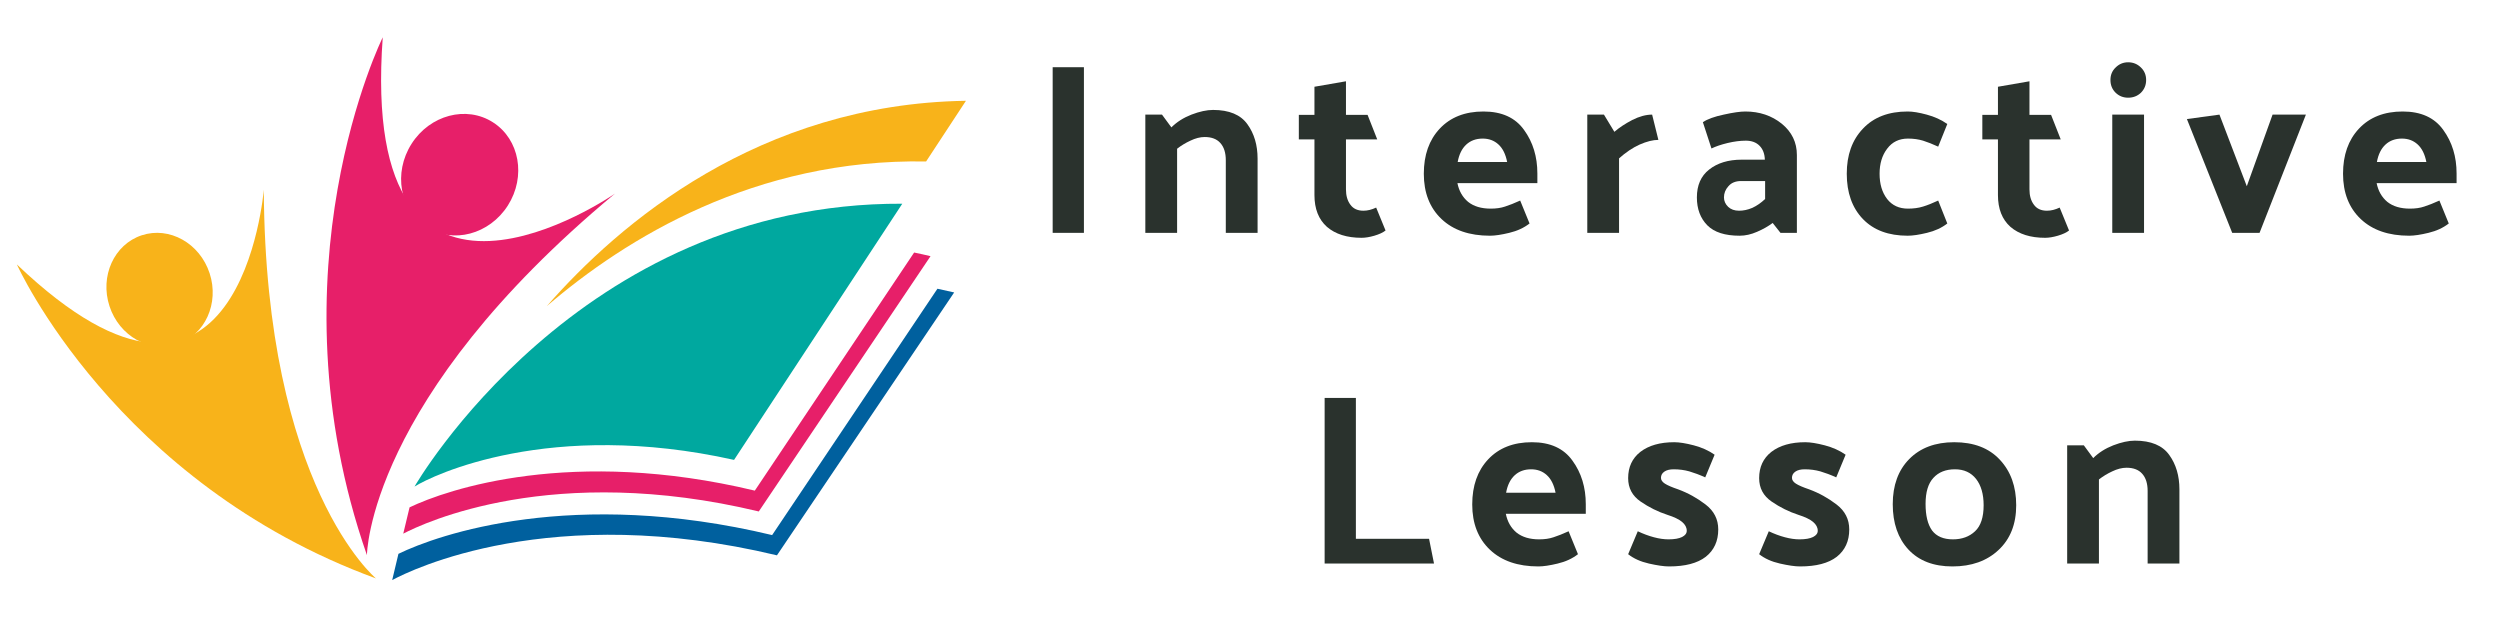 <svg xmlns="http://www.w3.org/2000/svg" xmlns:xlink="http://www.w3.org/1999/xlink" width="200" zoomAndPan="magnify" viewBox="0 0 150 37.5" height="50" preserveAspectRatio="xMidYMid meet" version="1.0"><defs><g/><clipPath id="ff762315ce"><path d="M 19 2.238 L 37 2.238 L 37 34 L 19 34 Z M 19 2.238 " clip-rule="nonzero"/></clipPath><clipPath id="311df3eda6"><path d="M 1 11 L 23 11 L 23 34.805 L 1 34.805 Z M 1 11 " clip-rule="nonzero"/></clipPath><clipPath id="5c7a7bc191"><path d="M 32.805 6.02 L 57.957 6.02 L 57.957 18.371 L 32.805 18.371 Z M 32.805 6.02 " clip-rule="nonzero"/></clipPath><clipPath id="f5ab787b16"><path d="M 23.527 17.305 L 57.254 17.305 L 57.254 34.805 L 23.527 34.805 Z M 23.527 17.305 " clip-rule="nonzero"/></clipPath></defs><g clip-path="url(#ff762315ce)"><path fill="#e71f69" d="M 22.016 33.309 C 22.016 33.309 22.059 23.945 36.898 11.617 C 36.898 11.617 21.492 22.324 22.965 2.238 C 22.965 2.238 16.051 16.191 22.016 33.309 " fill-opacity="1" fill-rule="nonzero"/></g><path fill="#e71f69" d="M 29.578 7.34 C 31.176 8.359 31.574 10.594 30.473 12.328 C 29.367 14.066 27.18 14.645 25.582 13.625 C 23.984 12.605 23.586 10.371 24.691 8.633 C 25.793 6.898 27.984 6.316 29.578 7.34 " fill-opacity="1" fill-rule="nonzero"/><g clip-path="url(#311df3eda6)"><path fill="#f8b31a" d="M 22.559 34.707 C 22.559 34.707 15.922 29.207 15.828 11.383 C 15.828 11.383 14.438 28.66 1.012 15.867 C 1.012 15.867 6.895 28.969 22.559 34.707 " fill-opacity="1" fill-rule="nonzero"/></g><path fill="#f8b31a" d="M 8.504 14.117 C 10.164 13.57 11.988 14.594 12.578 16.398 C 13.168 18.199 12.301 20.105 10.641 20.652 C 8.98 21.195 7.16 20.176 6.57 18.371 C 5.98 16.566 6.848 14.664 8.504 14.117 " fill-opacity="1" fill-rule="nonzero"/><path fill="#00a89f" d="M 54.137 12.223 L 44.043 27.594 C 33 25.133 25.961 28.508 24.871 29.195 C 24.871 29.195 34.668 12.137 54.137 12.223 " fill-opacity="1" fill-rule="nonzero"/><g clip-path="url(#5c7a7bc191)"><path fill="#f8b31a" d="M 57.957 6.047 L 55.566 9.688 C 45.316 9.508 37.535 14.305 32.809 18.367 C 37.141 13.41 45.535 6.238 57.957 6.047 " fill-opacity="1" fill-rule="nonzero"/></g><path fill="#e71f69" d="M 55.832 15.371 L 45.527 30.688 C 33.176 27.727 25.434 31.371 24.195 32.02 L 24.574 30.441 C 26.84 29.352 34.328 26.809 45.289 29.438 L 54.848 15.152 C 55.172 15.219 55.5 15.289 55.832 15.371 " fill-opacity="1" fill-rule="nonzero"/><g clip-path="url(#f5ab787b16)"><path fill="#00609e" d="M 57.25 17.547 L 46.617 33.32 C 33.031 30.066 24.641 34.207 23.531 34.805 L 23.906 33.23 C 26.281 32.07 34.371 29.242 46.328 32.105 L 56.246 17.324 C 56.578 17.395 56.914 17.469 57.25 17.547 " fill-opacity="1" fill-rule="nonzero"/></g><g fill="#2a322d" fill-opacity="1"><g transform="translate(61.926, 13.971)"><g><path d="M 3.109 -9.938 L 3.109 0 L 1.234 0 L 1.234 -9.938 Z M 3.109 -9.938 "/></g></g></g><g fill="#2a322d" fill-opacity="1"><g transform="translate(67.814, 13.971)"><g><path d="M 2.469 -6.328 C 2.789 -6.648 3.191 -6.906 3.672 -7.094 C 4.16 -7.281 4.594 -7.375 4.969 -7.375 C 5.938 -7.375 6.625 -7.086 7.031 -6.516 C 7.438 -5.953 7.641 -5.266 7.641 -4.453 L 7.641 0 L 5.734 0 L 5.734 -4.359 C 5.734 -4.805 5.625 -5.148 5.406 -5.391 C 5.195 -5.629 4.883 -5.75 4.469 -5.75 C 4.195 -5.75 3.91 -5.676 3.609 -5.531 C 3.316 -5.395 3.051 -5.234 2.812 -5.047 L 2.812 0 L 0.906 0 L 0.906 -7.094 L 1.906 -7.094 Z M 2.469 -6.328 "/></g></g></g><g fill="#2a322d" fill-opacity="1"><g transform="translate(77.836, 13.971)"><g><path d="M 5.297 -0.141 C 5.141 -0.016 4.914 0.086 4.625 0.172 C 4.344 0.254 4.086 0.297 3.859 0.297 C 2.984 0.297 2.289 0.078 1.781 -0.359 C 1.281 -0.805 1.031 -1.441 1.031 -2.266 L 1.031 -5.609 L 0.094 -5.609 L 0.094 -7.078 L 1.031 -7.078 L 1.031 -8.766 L 2.922 -9.094 L 2.922 -7.078 L 4.219 -7.078 L 4.797 -5.609 L 2.922 -5.609 L 2.922 -2.609 C 2.922 -2.234 3.008 -1.926 3.188 -1.688 C 3.363 -1.445 3.625 -1.328 3.969 -1.328 C 4.094 -1.328 4.219 -1.344 4.344 -1.375 C 4.469 -1.406 4.598 -1.453 4.734 -1.516 Z M 5.297 -0.141 "/></g></g></g><g fill="#2a322d" fill-opacity="1"><g transform="translate(84.82, 13.971)"><g><path d="M 4.578 0.172 C 3.348 0.172 2.379 -0.16 1.672 -0.828 C 0.961 -1.504 0.609 -2.41 0.609 -3.547 C 0.609 -4.672 0.926 -5.57 1.562 -6.25 C 2.207 -6.938 3.082 -7.281 4.188 -7.281 C 5.289 -7.281 6.102 -6.91 6.625 -6.172 C 7.156 -5.441 7.422 -4.57 7.422 -3.562 L 7.422 -2.984 L 2.625 -2.984 C 2.719 -2.516 2.93 -2.141 3.266 -1.859 C 3.609 -1.586 4.062 -1.453 4.625 -1.453 C 4.945 -1.453 5.234 -1.492 5.484 -1.578 C 5.742 -1.66 6.047 -1.781 6.391 -1.938 L 6.953 -0.562 C 6.617 -0.301 6.211 -0.113 5.734 0 C 5.266 0.113 4.879 0.172 4.578 0.172 Z M 5.609 -4.25 C 5.516 -4.727 5.336 -5.082 5.078 -5.312 C 4.828 -5.539 4.516 -5.656 4.141 -5.656 C 3.742 -5.656 3.414 -5.535 3.156 -5.297 C 2.895 -5.055 2.723 -4.707 2.641 -4.25 Z M 5.609 -4.25 "/></g></g></g><g fill="#2a322d" fill-opacity="1"><g transform="translate(94.331, 13.971)"><g><path d="M 4.797 -7.094 L 5.172 -5.578 C 4.848 -5.578 4.473 -5.484 4.047 -5.297 C 3.629 -5.109 3.219 -4.832 2.812 -4.469 L 2.812 0 L 0.906 0 L 0.906 -7.094 L 1.906 -7.094 L 2.531 -6.062 C 2.82 -6.312 3.176 -6.547 3.594 -6.766 C 4.02 -6.984 4.422 -7.094 4.797 -7.094 Z M 4.797 -7.094 "/></g></g></g><g fill="#2a322d" fill-opacity="1"><g transform="translate(101.11, 13.971)"><g><path d="M 2.328 -2.125 C 2.328 -1.914 2.41 -1.727 2.578 -1.562 C 2.742 -1.406 2.961 -1.328 3.234 -1.328 C 3.492 -1.328 3.758 -1.383 4.031 -1.5 C 4.301 -1.625 4.555 -1.801 4.797 -2.031 L 4.797 -3.109 L 3.359 -3.109 C 3.023 -3.109 2.77 -3.004 2.594 -2.797 C 2.414 -2.598 2.328 -2.375 2.328 -2.125 Z M 3.266 0.172 C 2.391 0.172 1.742 -0.035 1.328 -0.453 C 0.91 -0.879 0.703 -1.438 0.703 -2.125 C 0.703 -2.852 0.945 -3.41 1.438 -3.797 C 1.938 -4.191 2.586 -4.391 3.391 -4.391 L 4.781 -4.391 C 4.77 -4.742 4.664 -5.02 4.469 -5.219 C 4.27 -5.426 3.992 -5.531 3.641 -5.531 C 3.305 -5.531 2.941 -5.484 2.547 -5.391 C 2.16 -5.297 1.836 -5.188 1.578 -5.062 L 1.062 -6.641 C 1.344 -6.828 1.758 -6.977 2.312 -7.094 C 2.875 -7.219 3.305 -7.281 3.609 -7.281 C 4.461 -7.281 5.191 -7.035 5.797 -6.547 C 6.398 -6.055 6.703 -5.43 6.703 -4.672 L 6.703 0 L 5.719 0 L 5.25 -0.594 C 4.988 -0.395 4.676 -0.219 4.312 -0.062 C 3.957 0.094 3.609 0.172 3.266 0.172 Z M 3.266 0.172 "/></g></g></g><g fill="#2a322d" fill-opacity="1"><g transform="translate(110.197, 13.971)"><g><path d="M 4.281 -5.656 C 3.75 -5.656 3.332 -5.453 3.031 -5.047 C 2.727 -4.648 2.578 -4.148 2.578 -3.547 C 2.578 -2.93 2.727 -2.426 3.031 -2.031 C 3.332 -1.645 3.75 -1.453 4.281 -1.453 C 4.613 -1.453 4.914 -1.492 5.188 -1.578 C 5.457 -1.66 5.758 -1.781 6.094 -1.938 L 6.641 -0.562 C 6.305 -0.301 5.898 -0.113 5.422 0 C 4.953 0.113 4.566 0.172 4.266 0.172 C 3.117 0.172 2.223 -0.16 1.578 -0.828 C 0.93 -1.504 0.609 -2.41 0.609 -3.547 C 0.609 -4.672 0.93 -5.57 1.578 -6.25 C 2.223 -6.938 3.117 -7.281 4.266 -7.281 C 4.566 -7.281 4.945 -7.219 5.406 -7.094 C 5.875 -6.969 6.285 -6.781 6.641 -6.531 L 6.094 -5.172 C 5.758 -5.328 5.457 -5.445 5.188 -5.531 C 4.914 -5.613 4.613 -5.656 4.281 -5.656 Z M 4.281 -5.656 "/></g></g></g><g fill="#2a322d" fill-opacity="1"><g transform="translate(118.846, 13.971)"><g><path d="M 5.297 -0.141 C 5.141 -0.016 4.914 0.086 4.625 0.172 C 4.344 0.254 4.086 0.297 3.859 0.297 C 2.984 0.297 2.289 0.078 1.781 -0.359 C 1.281 -0.805 1.031 -1.441 1.031 -2.266 L 1.031 -5.609 L 0.094 -5.609 L 0.094 -7.078 L 1.031 -7.078 L 1.031 -8.766 L 2.922 -9.094 L 2.922 -7.078 L 4.219 -7.078 L 4.797 -5.609 L 2.922 -5.609 L 2.922 -2.609 C 2.922 -2.234 3.008 -1.926 3.188 -1.688 C 3.363 -1.445 3.625 -1.328 3.969 -1.328 C 4.094 -1.328 4.219 -1.344 4.344 -1.375 C 4.469 -1.406 4.598 -1.453 4.734 -1.516 Z M 5.297 -0.141 "/></g></g></g><g fill="#2a322d" fill-opacity="1"><g transform="translate(125.83, 13.971)"><g><path d="M 1.859 -10.234 C 2.16 -10.234 2.414 -10.129 2.625 -9.922 C 2.832 -9.723 2.938 -9.473 2.938 -9.172 C 2.938 -8.867 2.832 -8.613 2.625 -8.406 C 2.414 -8.207 2.16 -8.109 1.859 -8.109 C 1.566 -8.109 1.316 -8.207 1.109 -8.406 C 0.898 -8.613 0.797 -8.867 0.797 -9.172 C 0.797 -9.473 0.898 -9.723 1.109 -9.922 C 1.316 -10.129 1.566 -10.234 1.859 -10.234 Z M 2.812 -7.094 L 2.812 0 L 0.906 0 L 0.906 -7.094 Z M 2.812 -7.094 "/></g></g></g><g fill="#2a322d" fill-opacity="1"><g transform="translate(131.12, 13.971)"><g><path d="M 2.812 0 L 0.094 -6.828 L 2.047 -7.094 L 3.688 -2.797 L 5.234 -7.094 L 7.234 -7.094 L 4.453 0 Z M 2.812 0 "/></g></g></g><g fill="#2a322d" fill-opacity="1"><g transform="translate(139.973, 13.971)"><g><path d="M 4.578 0.172 C 3.348 0.172 2.379 -0.16 1.672 -0.828 C 0.961 -1.504 0.609 -2.41 0.609 -3.547 C 0.609 -4.672 0.926 -5.57 1.562 -6.25 C 2.207 -6.938 3.082 -7.281 4.188 -7.281 C 5.289 -7.281 6.102 -6.91 6.625 -6.172 C 7.156 -5.441 7.422 -4.57 7.422 -3.562 L 7.422 -2.984 L 2.625 -2.984 C 2.719 -2.516 2.93 -2.141 3.266 -1.859 C 3.609 -1.586 4.062 -1.453 4.625 -1.453 C 4.945 -1.453 5.234 -1.492 5.484 -1.578 C 5.742 -1.66 6.047 -1.781 6.391 -1.938 L 6.953 -0.562 C 6.617 -0.301 6.211 -0.113 5.734 0 C 5.266 0.113 4.879 0.172 4.578 0.172 Z M 5.609 -4.25 C 5.516 -4.727 5.336 -5.082 5.078 -5.312 C 4.828 -5.539 4.516 -5.656 4.141 -5.656 C 3.742 -5.656 3.414 -5.535 3.156 -5.297 C 2.895 -5.055 2.723 -4.707 2.641 -4.25 Z M 5.609 -4.25 "/></g></g></g><g fill="#2a322d" fill-opacity="1"><g transform="translate(78.244, 33.814)"><g><path d="M 7.797 0 L 1.234 0 L 1.234 -9.938 L 3.109 -9.938 L 3.109 -1.484 L 7.5 -1.484 Z M 7.797 0 "/></g></g></g><g fill="#2a322d" fill-opacity="1"><g transform="translate(87.725, 33.814)"><g><path d="M 4.578 0.172 C 3.348 0.172 2.379 -0.16 1.672 -0.828 C 0.961 -1.504 0.609 -2.41 0.609 -3.547 C 0.609 -4.672 0.926 -5.57 1.562 -6.25 C 2.207 -6.938 3.082 -7.281 4.188 -7.281 C 5.289 -7.281 6.102 -6.91 6.625 -6.172 C 7.156 -5.441 7.422 -4.57 7.422 -3.562 L 7.422 -2.984 L 2.625 -2.984 C 2.719 -2.516 2.93 -2.141 3.266 -1.859 C 3.609 -1.586 4.062 -1.453 4.625 -1.453 C 4.945 -1.453 5.234 -1.492 5.484 -1.578 C 5.742 -1.66 6.047 -1.781 6.391 -1.938 L 6.953 -0.562 C 6.617 -0.301 6.211 -0.113 5.734 0 C 5.266 0.113 4.879 0.172 4.578 0.172 Z M 5.609 -4.25 C 5.516 -4.727 5.336 -5.082 5.078 -5.312 C 4.828 -5.539 4.516 -5.656 4.141 -5.656 C 3.742 -5.656 3.414 -5.535 3.156 -5.297 C 2.895 -5.055 2.723 -4.707 2.641 -4.25 Z M 5.609 -4.25 "/></g></g></g><g fill="#2a322d" fill-opacity="1"><g transform="translate(97.236, 33.814)"><g><path d="M 5.078 -5.172 C 4.734 -5.328 4.414 -5.445 4.125 -5.531 C 3.832 -5.613 3.52 -5.656 3.188 -5.656 C 2.945 -5.656 2.758 -5.609 2.625 -5.516 C 2.488 -5.422 2.422 -5.297 2.422 -5.141 C 2.422 -5.016 2.5 -4.898 2.656 -4.797 C 2.82 -4.691 3.086 -4.578 3.453 -4.453 C 4.047 -4.234 4.594 -3.93 5.094 -3.547 C 5.602 -3.16 5.859 -2.66 5.859 -2.047 C 5.859 -1.348 5.609 -0.801 5.109 -0.406 C 4.609 -0.02 3.875 0.172 2.906 0.172 C 2.602 0.172 2.203 0.113 1.703 0 C 1.203 -0.113 0.785 -0.301 0.453 -0.562 L 1.031 -1.938 C 1.363 -1.781 1.688 -1.66 2 -1.578 C 2.32 -1.492 2.613 -1.453 2.875 -1.453 C 3.227 -1.453 3.5 -1.5 3.688 -1.594 C 3.875 -1.688 3.969 -1.812 3.969 -1.969 C 3.969 -2.164 3.875 -2.344 3.688 -2.5 C 3.5 -2.656 3.207 -2.797 2.812 -2.922 C 2.238 -3.109 1.703 -3.375 1.203 -3.719 C 0.703 -4.062 0.453 -4.531 0.453 -5.125 C 0.453 -5.789 0.695 -6.316 1.188 -6.703 C 1.688 -7.086 2.363 -7.281 3.219 -7.281 C 3.52 -7.281 3.91 -7.219 4.391 -7.094 C 4.867 -6.969 5.285 -6.781 5.641 -6.531 Z M 5.078 -5.172 "/></g></g></g><g fill="#2a322d" fill-opacity="1"><g transform="translate(105.096, 33.814)"><g><path d="M 5.078 -5.172 C 4.734 -5.328 4.414 -5.445 4.125 -5.531 C 3.832 -5.613 3.52 -5.656 3.188 -5.656 C 2.945 -5.656 2.758 -5.609 2.625 -5.516 C 2.488 -5.422 2.422 -5.297 2.422 -5.141 C 2.422 -5.016 2.5 -4.898 2.656 -4.797 C 2.82 -4.691 3.086 -4.578 3.453 -4.453 C 4.047 -4.234 4.594 -3.93 5.094 -3.547 C 5.602 -3.16 5.859 -2.66 5.859 -2.047 C 5.859 -1.348 5.609 -0.801 5.109 -0.406 C 4.609 -0.02 3.875 0.172 2.906 0.172 C 2.602 0.172 2.203 0.113 1.703 0 C 1.203 -0.113 0.785 -0.301 0.453 -0.562 L 1.031 -1.938 C 1.363 -1.781 1.688 -1.66 2 -1.578 C 2.32 -1.492 2.613 -1.453 2.875 -1.453 C 3.227 -1.453 3.5 -1.5 3.688 -1.594 C 3.875 -1.688 3.969 -1.812 3.969 -1.969 C 3.969 -2.164 3.875 -2.344 3.688 -2.5 C 3.5 -2.656 3.207 -2.797 2.812 -2.922 C 2.238 -3.109 1.703 -3.375 1.203 -3.719 C 0.703 -4.062 0.453 -4.531 0.453 -5.125 C 0.453 -5.789 0.695 -6.316 1.188 -6.703 C 1.688 -7.086 2.363 -7.281 3.219 -7.281 C 3.52 -7.281 3.91 -7.219 4.391 -7.094 C 4.867 -6.969 5.285 -6.781 5.641 -6.531 Z M 5.078 -5.172 "/></g></g></g><g fill="#2a322d" fill-opacity="1"><g transform="translate(112.956, 33.814)"><g><path d="M 4.188 0.172 C 3.062 0.172 2.18 -0.164 1.547 -0.844 C 0.922 -1.52 0.609 -2.426 0.609 -3.562 C 0.609 -4.695 0.938 -5.598 1.594 -6.266 C 2.258 -6.941 3.16 -7.281 4.297 -7.281 C 5.473 -7.281 6.383 -6.93 7.031 -6.234 C 7.688 -5.535 8.016 -4.625 8.016 -3.5 C 8.016 -2.363 7.66 -1.469 6.953 -0.812 C 6.254 -0.156 5.332 0.172 4.188 0.172 Z M 6.062 -3.5 C 6.062 -4.164 5.91 -4.691 5.609 -5.078 C 5.305 -5.461 4.883 -5.656 4.344 -5.656 C 3.789 -5.656 3.359 -5.484 3.047 -5.141 C 2.734 -4.805 2.578 -4.285 2.578 -3.578 C 2.578 -2.879 2.707 -2.348 2.969 -1.984 C 3.238 -1.629 3.656 -1.453 4.219 -1.453 C 4.758 -1.453 5.203 -1.613 5.547 -1.938 C 5.891 -2.258 6.062 -2.781 6.062 -3.5 Z M 6.062 -3.5 "/></g></g></g><g fill="#2a322d" fill-opacity="1"><g transform="translate(123.124, 33.814)"><g><path d="M 2.469 -6.328 C 2.789 -6.648 3.191 -6.906 3.672 -7.094 C 4.16 -7.281 4.594 -7.375 4.969 -7.375 C 5.938 -7.375 6.625 -7.086 7.031 -6.516 C 7.438 -5.953 7.641 -5.266 7.641 -4.453 L 7.641 0 L 5.734 0 L 5.734 -4.359 C 5.734 -4.805 5.625 -5.148 5.406 -5.391 C 5.195 -5.629 4.883 -5.75 4.469 -5.75 C 4.195 -5.75 3.91 -5.676 3.609 -5.531 C 3.316 -5.395 3.051 -5.234 2.812 -5.047 L 2.812 0 L 0.906 0 L 0.906 -7.094 L 1.906 -7.094 Z M 2.469 -6.328 "/></g></g></g></svg>